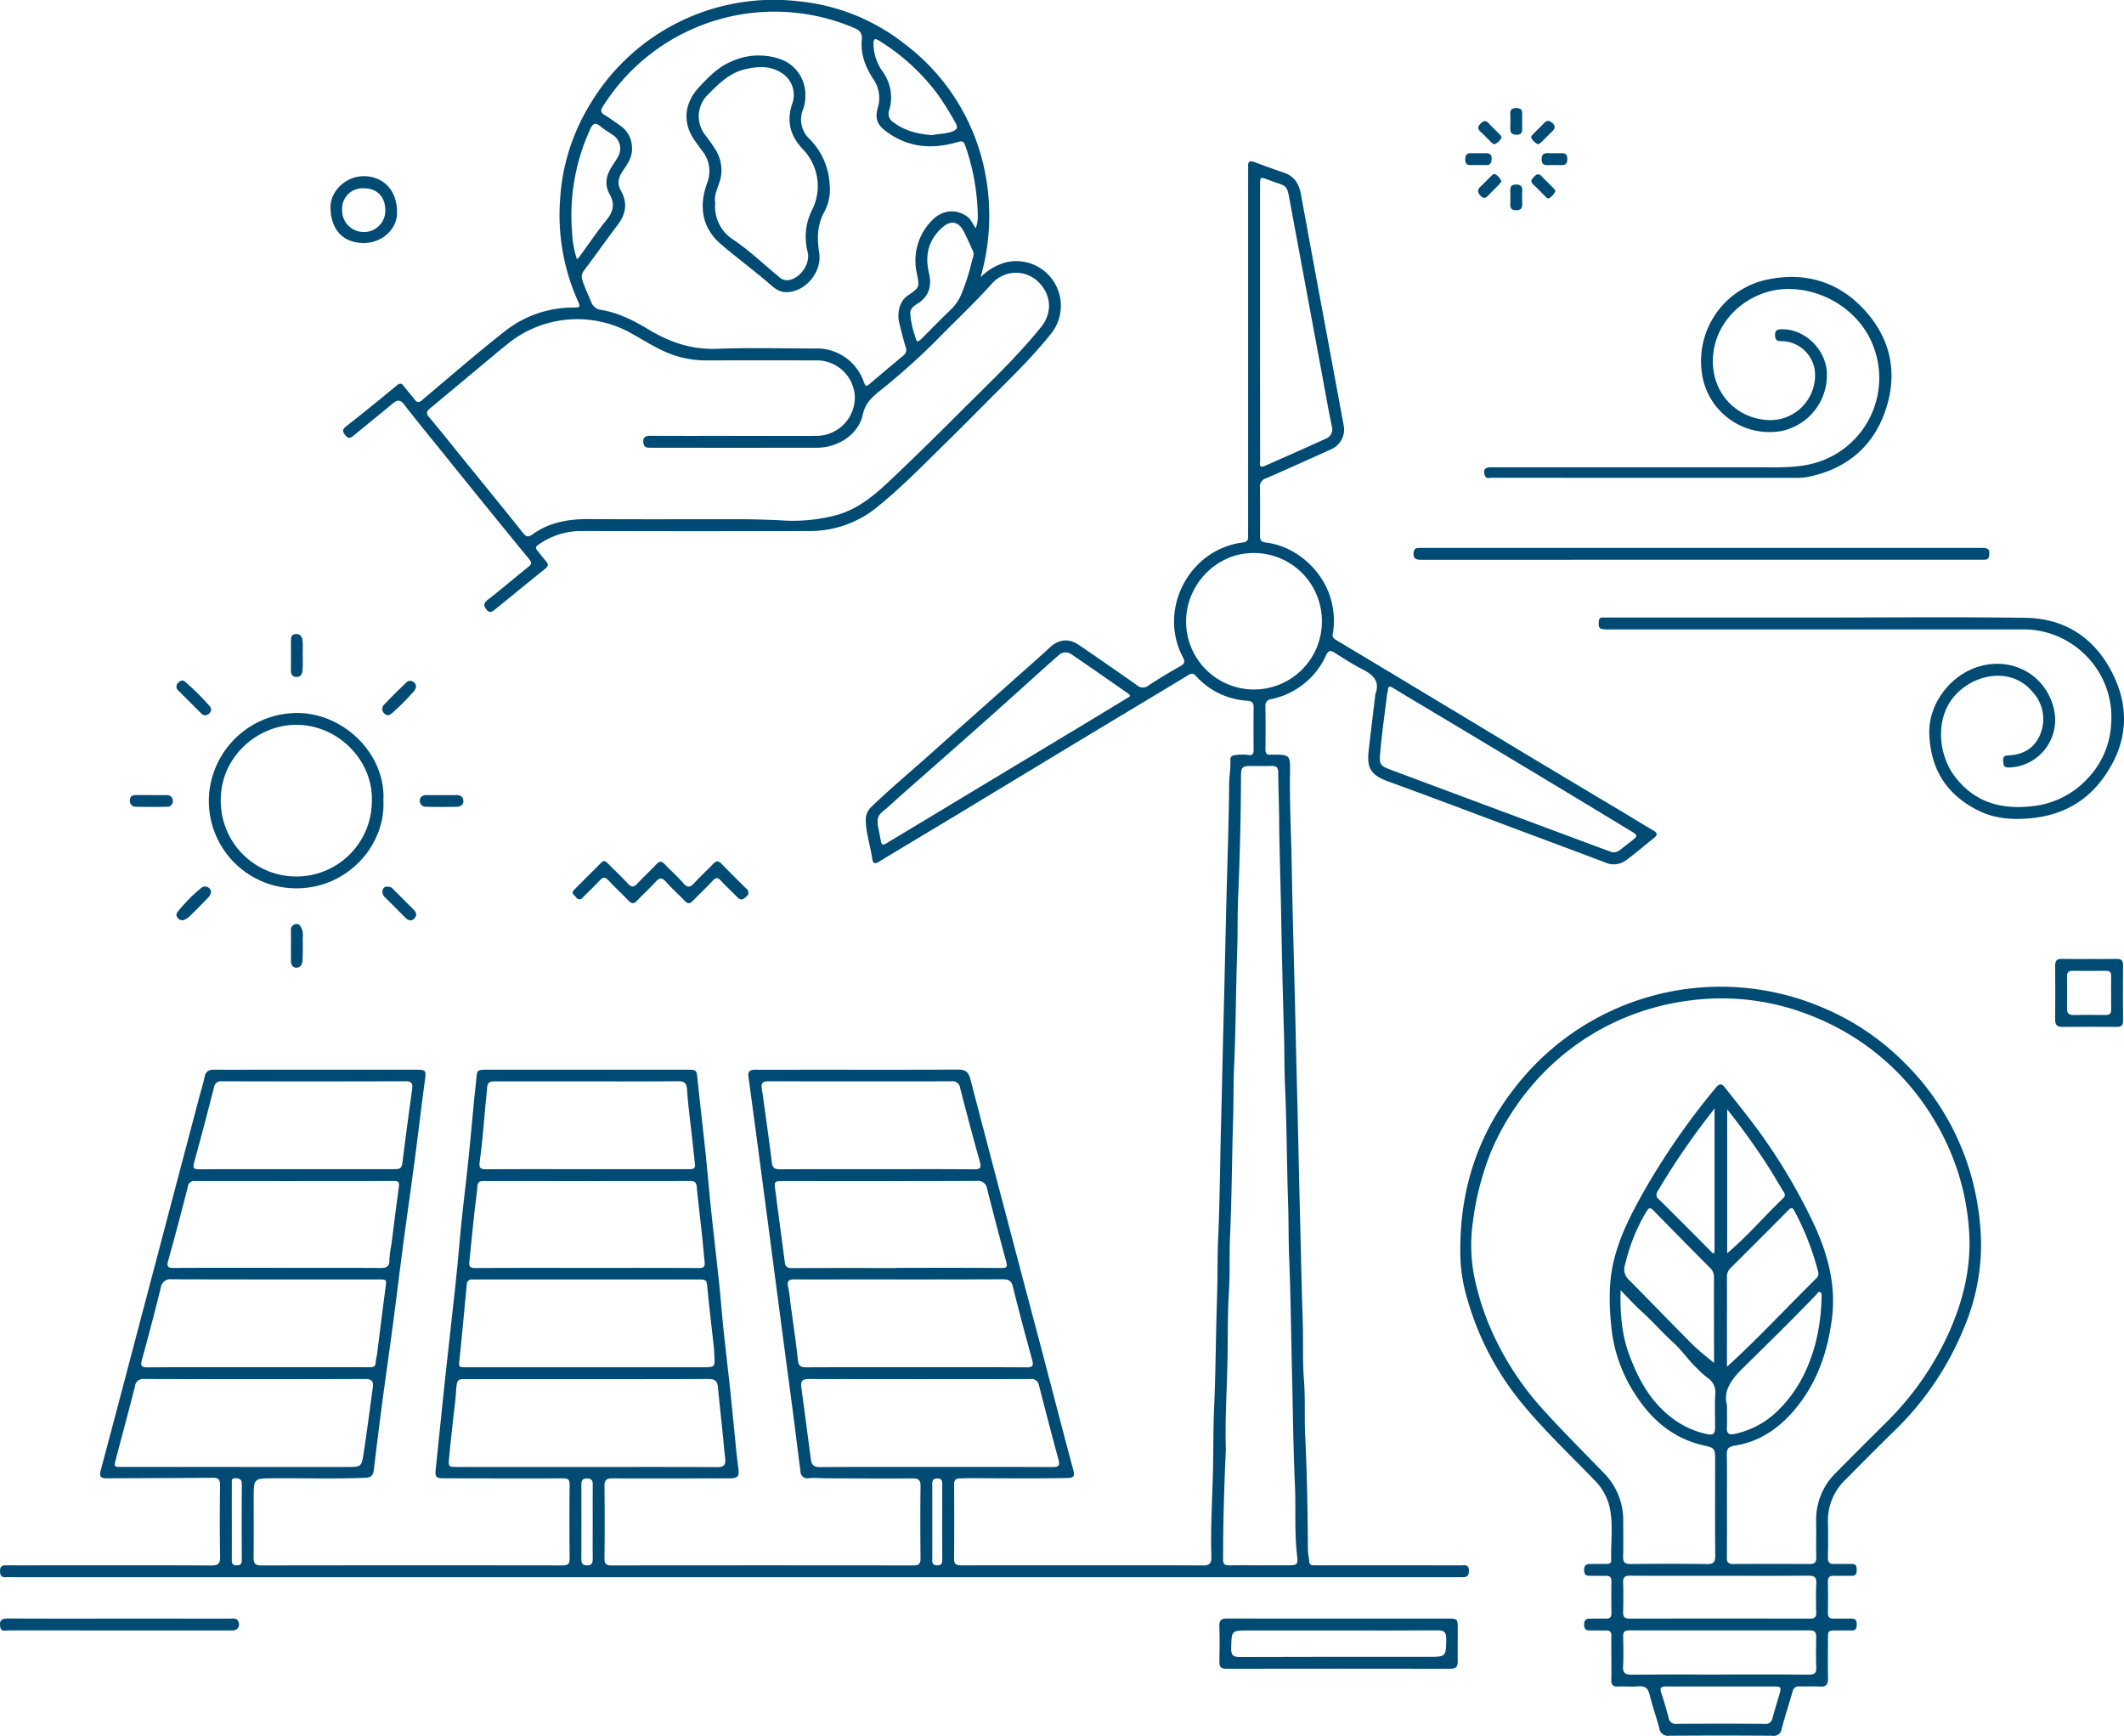 <?xml version="1.0" encoding="UTF-8"?>
<svg xmlns="http://www.w3.org/2000/svg" xmlns:xlink="http://www.w3.org/1999/xlink" id="Gruppe_2112" data-name="Gruppe 2112" width="565.875" height="462.368" viewBox="0 0 565.875 462.368">
  <defs>
    <clipPath id="clip-path">
      <rect id="Rechteck_639" data-name="Rechteck 639" width="565.875" height="462.368" fill="#004b74"></rect>
    </clipPath>
  </defs>
  <g id="Gruppe_1372" data-name="Gruppe 1372" clip-path="url(#clip-path)">
    <path id="Pfad_1153" data-name="Pfad 1153" d="M195.615,405.51H3.536c-.667,0-1.335-.045-2,0-1.244.086-1.529-.57-1.526-1.67s.432-1.511,1.514-1.5c4.184.027,8.367.006,12.551.006,14.067,0,28.133-.033,42.2.039,1.831.009,2.392-.474,2.36-2.337-.112-6.365-.088-12.733-.012-19.1.018-1.555-.526-1.945-2-1.931-9.395.092-18.791.1-28.188.15-1.643.011-2.039-.515-1.584-2.212,4.171-15.567,8.247-31.16,12.357-46.744q6.948-26.354,13.907-52.7c.462-1.749,1.026-3.479,1.375-5.249.3-1.513,1.155-1.958,2.563-1.946,3.82.035,7.64.008,11.459.008q20.918,0,41.834,0c3.3,0,3.236.032,2.8,3.253-.94,6.929-1.748,13.874-2.666,20.806-1.028,7.767-2.143,15.522-3.174,23.289-.911,6.877-1.73,13.762-2.641,20.638s-1.913,13.727-2.822,20.6c-.791,5.978-1.528,11.963-2.246,17.95-.168,1.393-.641,2.1-2.234,2.168-8.182.34-16.366.061-24.547.132-5.234.044-5.234,0-5.234,5.284s.047,10.55-.029,15.825c-.021,1.567.461,2.11,2.072,2.108q40.106-.059,80.214-.006c1.385,0,1.93-.353,1.914-1.839q-.1-9.822,0-19.645c.014-1.373-.4-1.713-1.752-1.708-10.548.044-21.1.006-31.648-.012-2.246,0-2.492-.29-2.257-2.554.846-8.155,1.672-16.311,2.545-24.463.926-8.631,1.927-17.256,2.839-25.89.556-5.278.975-10.571,1.52-15.851.54-5.217,1.194-10.423,1.736-15.64.549-5.28,1.016-10.568,1.528-15.851.239-2.46.509-4.917.755-7.38a1.2,1.2,0,0,1,1.184-1.154,11.59,11.59,0,0,1,1.452-.058h53.294c2.7,0,2.618.014,2.888,2.633.662,6.415,1.431,12.819,2.1,19.235.547,5.217.981,10.447,1.528,15.666.665,6.356,1.423,12.7,2.092,19.052.435,4.14.747,8.293,1.179,12.433.538,5.157,1.157,10.3,1.711,15.458.418,3.9.787,7.8,1.185,11.7.324,3.179.587,6.366,1.017,9.531.37,2.722.112,3.136-2.575,3.139-10.306.014-20.613.05-30.921.008-1.561-.006-2.13.44-2.111,2.061q.116,9.64,0,19.281c-.015,1.47.5,1.852,1.9,1.851q40.2-.048,80.4,0c1.4,0,1.917-.385,1.9-1.852-.067-6.427-.077-12.854,0-19.281.021-1.652-.606-2.055-2.13-2.048-7.458.039-14.915,0-22.372-.023-1.755-.006-3.52-.18-5.263-.047a1.788,1.788,0,0,1-2.21-1.758c-.655-4.961-1.255-9.93-1.9-14.893s-1.319-9.916-1.975-14.874q-1.012-7.619-2.014-15.238-.991-7.53-1.977-15.061-1.014-7.71-2.033-15.42-1-7.528-2-15.053-.982-7.346-1.977-14.693c-.183-1.364.473-1.814,1.78-1.807,5.093.035,10.186,0,15.279,0,12.915,0,25.829.035,38.742-.039,1.9-.011,2.806.564,3.3,2.45q9.17,35.044,18.458,70.057c3,11.384,5.946,22.782,8.983,34.155.434,1.623.188,2.1-1.6,2.133-8.972.186-17.942.061-26.913.053-.544,0-1.09.077-1.633.059-1.144-.039-1.61.438-1.6,1.623.036,6.609.05,13.218-.006,19.827-.014,1.607.849,1.717,2.081,1.714q18.28-.03,36.561-.009c9.216,0,18.432-.041,27.646.033,1.779.014,2.316-.585,2.258-2.312-.267-8,.3-15.989.452-23.98.1-5.143.042-10.3.271-15.434.446-10.044.462-20.1.8-30.14.171-5.087.055-10.174.286-15.253.461-10.1.506-20.215.77-30.319.262-10.05.462-20.1.725-30.146.267-10.227.471-20.456.734-30.683.255-9.924.615-19.845.7-29.776.018-2.166.427-4.334.332-6.516-.038-.831.347-1.173,1.158-1.284a11.741,11.741,0,0,1,3.62-.049c1.066.193,1.414-.262,1.407-1.281-.026-3.82-.052-7.641.014-11.459.021-1.241-.662-1.645-1.639-1.707a20.081,20.081,0,0,1-13.848-6.709c-.725-.778-1.3-.5-2.049-.045-8.587,5.193-17.2,10.342-25.787,15.526q-17.321,10.452-34.624,20.935c-7.247,4.373-14.518,8.705-21.758,13.089-1.167.706-1.7.765-1.934-.844-.481-3.333-1.62-6.557-1.7-9.966a4.748,4.748,0,0,1,1.5-3.747c4.329-4.138,8.88-8.029,13.374-11.985,3.583-3.156,7.127-6.357,10.7-9.528q9.556-8.5,19.12-16.99c1.446-1.287,2.894-2.574,4.3-3.9,2.374-2.225,5.079-2.539,7.761-.712q7.792,5.311,15.5,10.738a2.335,2.335,0,0,0,3.059.074c2.778-1.822,5.628-3.544,8.523-5.175,1.214-.685,1.225-1.257.617-2.413-6.663-12.689,1.708-28.7,15.943-30.5,1.087-.136,1.513-.561,1.469-1.6-.027-.6,0-1.213,0-1.819V31.339c0-.546.038-1.094,0-1.637-.1-1.323.476-1.59,1.634-1.164,2.612.959,5.217,1.939,7.856,2.816,2.807.932,4.065,2.977,4.572,5.748q3.351,18.33,6.774,36.65,2.358,12.726,4.71,25.444a5.771,5.771,0,0,1-3.236,5.772c-5.842,2.634-11.676,5.29-17.557,7.838a2.239,2.239,0,0,0-1.607,2.433c.07,4.244.039,8.488.018,12.734-.006,1.082.138,1.77,1.517,1.925,8.57.97,16.234,8.3,17.767,16.827a20.037,20.037,0,0,1,.091,7.559c-.164.814.253,1.193.887,1.575q10.818,6.462,21.614,12.969,13.91,8.369,27.816,16.756,13.374,8.026,26.772,16.013c2.8,1.675,5.58,3.394,8.394,5.046,1.044.615,1.058,1.184.158,1.905-2.5,2-4.941,4.09-7.512,6a5.5,5.5,0,0,1-5.519.581c-7.283-2.766-14.588-5.481-21.887-8.208-12-4.482-23.966-9.033-36-13.4-5.249-1.905-5.633-4.159-5.078-8.9.538-4.61,1.1-9.216,1.655-13.826a1.551,1.551,0,0,1,.012-.359c1.446-3.73-.714-5.43-3.668-6.918-2.475-1.246-4.794-2.81-7.153-4.281-.991-.617-1.589-.722-2.2.565a20.621,20.621,0,0,1-14.708,11.816,1.646,1.646,0,0,0-1.517,1.86c.059,3.818.047,7.64.008,11.459-.011,1.075.315,1.629,1.461,1.454a1.209,1.209,0,0,1,.182-.006c4.917.018,4.981.02,4.9,4.893-.133,8.363.327,16.715.464,25.07.164,9.924.441,19.849.7,29.773.262,10.107.459,20.215.728,30.322.273,10.288.465,20.578.728,30.866.253,9.925.44,19.854.764,29.775.173,5.331-.079,10.674.338,15.979.38,4.849.088,9.689.315,14.523.473,10.1.682,20.206.729,30.316,0,1.143.25,2.283.349,3.427a.946.946,0,0,0,1.035,1c.546.009,1.091.015,1.637.015q18.826,0,37.651.012c.958,0,2.19-.35,2.231,1.329.029,1.185-.37,1.864-1.654,1.822-.726-.024-1.454,0-2.181,0h-191.9m139.947-3.168c2.607,0,5.213.008,7.82,0,2.155-.008,2.469-.252,2.2-2.436-.769-6.333-.3-12.7-.591-19.049-.441-9.609-.524-19.238-.759-28.861-.259-10.589-.355-21.183-.782-31.771-.193-4.776-.112-9.559-.277-14.344-.356-10.342-.347-20.7-.814-31.04-.208-4.594-.139-9.195-.276-13.794q-.471-15.882-.758-31.769c-.144-8.537-.47-17.072-.537-25.615-.033-4.164-.214-8.346-.247-12.52-.011-1.235-.455-1.775-1.713-1.733-1.636.056-3.274.011-4.91.011-3.123,0-3.289.079-3.3,3.224q-.061,15.531-.731,31.045c-.227,5.14-.112,10.289-.29,15.437-.346,10.041-.353,20.092-.8,30.134-.217,4.837-.136,9.683-.283,14.527-.314,10.342-.346,20.7-.814,31.037-.218,4.838.023,9.674-.285,14.524-.38,5.971-.271,11.979-.38,17.97-.147,8.052-.7,16.1-.446,24.157.008.242-.023.485-.033.726-.429,9.556-.714,19.113-.7,28.679,0,1.117.45,1.49,1.52,1.475,2.727-.041,5.455-.014,8.184-.012M156.279,376.149c11.581,0,23.16-.036,34.74.039,1.793.012,2.393-.555,2.187-2.278-.293-2.454-.493-4.919-.744-7.377-.4-3.9-.838-7.794-1.2-11.7-.152-1.639-.864-2.128-2.556-2.121-18.734.07-37.467.044-56.2.044-2.971,0-5.942.026-8.911-.012-1.108-.015-1.73.159-1.93,1.511-.188,1.264-.185,2.528-.33,3.786-.6,5.27-1.207,10.542-1.705,15.825-.214,2.257-.094,2.278,2.275,2.278q17.189,0,34.375,0m.055-26.555h30.719c3.461,0,3.459,0,3.241-3.326-.035-.544-.017-1.093-.076-1.633-.576-5.269-1.211-10.532-1.727-15.805-.255-2.615-.158-2.627-2.81-2.627H127.33c-.484,0-.969.021-1.454.008a1.324,1.324,0,0,0-1.532,1.388c-.109,1.322-.247,2.64-.374,3.961-.509,5.281-.978,10.567-1.551,15.84-.239,2.193-.344,2.19,1.922,2.19q16,.007,31.992,0m93.013,26.555c10.363,0,20.727-.023,31.09.026,1.567.006,2-.359,1.56-1.972-1.8-6.577-3.5-13.181-5.2-19.786a2,2,0,0,0-2.315-1.684q-29.544.059-59.092-.006c-1.708,0-2.118.644-1.913,2.154q1.294,9.586,2.539,19.178c.189,1.455.714,2.151,2.418,2.136,10.3-.091,20.606-.045,30.91-.045m-185.828,0q14.452,0,28.9,0c3.783,0,3.891.014,4.455-3.644.9-5.833,1.639-11.688,2.448-17.533.214-1.546-.185-2.259-2.008-2.252q-29.449.1-58.9,0a2.143,2.143,0,0,0-2.448,1.958c-1.667,6.488-3.406,12.957-5.111,19.435-.523,1.986-.491,2.031,1.575,2.031q15.543.009,31.084,0m180.506-26.558c9.821,0,19.64-.035,29.459.035,1.66.011,1.919-.462,1.508-1.971-1.767-6.462-3.512-12.933-5.113-19.437-.4-1.642-1.107-2.06-2.718-2.052-13.941.062-27.881.036-41.824.036-4.546,0-9.092.029-13.638-.015-1.508-.014-2.139.408-1.711,2.042a32.846,32.846,0,0,1,.559,3.934c.7,5.195,1.482,10.38,2.048,15.59.183,1.683.929,1.871,2.334,1.863,9.7-.045,19.4-.024,29.094-.024m-175.366,0h18c3.938,0,7.878-.018,11.817.011,1,.008,1.636-.2,1.626-1.381a14.15,14.15,0,0,1,.312-1.775c.764-5.978,1.485-11.961,2.29-17.933.309-2.3.391-2.306-1.8-2.309-18.364,0-36.728.023-55.09-.036a2.577,2.577,0,0,0-2.98,2.309q-2.381,9.577-5,19.088c-.438,1.6-.226,2.08,1.548,2.064,9.757-.079,19.514-.038,29.273-.036m87.748-26.46v0c9.939,0,19.878-.027,29.817.035,1.252.009,1.642-.35,1.52-1.523-.262-2.518-.47-5.04-.74-7.556-.45-4.193-.972-8.379-1.372-12.576-.112-1.173-.573-1.525-1.705-1.523q-27.546.039-55.088.008c-.99,0-1.545.2-1.64,1.37-.221,2.7-.628,5.384-.916,8.081-.426,4.015-.808,8.035-1.226,12.052-.121,1.169.127,1.679,1.534,1.669,9.939-.074,19.878-.039,29.816-.039m82.5.029v-.042c9.268,0,18.535-.033,27.8.036,1.419.011,1.773-.215,1.381-1.663q-2.635-9.688-5.095-19.423a2.4,2.4,0,0,0-2.766-2.1c-17.142.064-34.283.039-51.425.039-2.519,0-2.551.008-2.225,2.527.829,6.391,1.692,12.777,2.534,19.166.143,1.076.64,1.495,1.811,1.489,9.328-.052,18.655-.029,27.983-.029m-165.091-.044v.006c9.213,0,18.426-.026,27.637.024,1.589.009,2.339-.408,2.3-2.143a26.98,26.98,0,0,1,.512-3.935c.673-5.2,1.307-10.4,2.025-15.6.155-1.114-.065-1.485-1.246-1.484q-26.548.045-53.092.009a1.636,1.636,0,0,0-1.878,1.461c-1.689,6.606-3.412,13.206-5.263,19.769-.481,1.705.055,1.919,1.549,1.911,9.151-.047,18.3-.023,27.454-.023m82.4-26.275h19.643c2.606,0,5.213-.014,7.82,0,.888.006,1.61-.121,1.489-1.266q-.4-3.777-.819-7.55c-.444-4.074-1.019-8.14-1.276-12.226-.115-1.805-.612-2.406-2.443-2.386-7.94.082-15.882.035-23.824.035q-12.367,0-24.735-.008c-1.1,0-2.108.006-2.243,1.446q-.193,2.074-.4,4.144c-.506,5.222-.873,10.465-1.593,15.658-.258,1.851.13,2.187,1.827,2.175,8.851-.058,17.7-.026,26.552-.026m-77.079,0h25.279c2.6,0,2.616-.108,2.938-2.7.769-6.216,1.61-12.422,2.468-18.629.2-1.434-.074-2.092-1.742-2.087q-24.46.077-48.921.006a1.862,1.862,0,0,0-2.134,1.645c-1.716,6.662-3.45,13.321-5.283,19.951-.408,1.478-.173,1.86,1.39,1.849,8.667-.065,17.336-.032,26-.03m154.579,0c8.605,0,17.21-.047,25.815.038,1.8.017,1.954-.526,1.519-2.084q-2.717-9.765-5.229-19.581a1.976,1.976,0,0,0-2.24-1.783q-24.451.048-48.9-.008c-1.7,0-1.925.741-1.678,2.131.264,1.481.441,2.977.644,4.467.684,5.014,1.414,10.024,2.007,15.047.18,1.526.87,1.81,2.251,1.8,8.605-.056,17.21-.029,25.815-.027M352.171,150.989a18.105,18.105,0,0,0-18.109-18.3c-9.778-.1-17.845,8.135-18.059,17.8a18.087,18.087,0,1,0,36.168.494M233.845,204.5a3.541,3.541,0,0,0,.006.681c.221,1.185.476,2.365.694,3.55.359,1.943.443,1.987,2.084,1q27-16.266,54-32.532,4.813-2.9,9.6-5.834c.437-.268,1.337-.546.326-1.246-5.061-3.515-10.106-7.056-15.2-10.523a2.637,2.637,0,0,0-3.362.37c-2.412,2.107-4.785,4.259-7.17,6.4-3.777,3.388-7.54,6.8-11.332,10.166q-7.517,6.682-15.07,13.325c-4.029,3.558-8.09,7.082-12.066,10.7-1.152,1.047-2.819,1.877-2.519,3.949m195.764,7.915a3.013,3.013,0,0,0,2.105-.715c1.049-.816,2.1-1.626,3.142-2.451,1.476-1.163,1.489-1.384-.132-2.371q-10.543-6.4-21.112-12.766-14.3-8.608-28.617-17.177c-4.614-2.766-9.245-5.5-13.842-8.294-.832-.5-1.291-.608-1.381.553-.032.417-.186.822-.238,1.237-.594,4.844-1.278,9.68-1.737,14.538-.385,4.076-.377,4.3,2.972,5.549q27.082,10.109,54.174,20.192c1.637.611,3.28,1.2,4.664,1.705M335.692,71.25v2.545q0,17.082.021,34.163c0,.775-.512,2.315,1.351,1.49,5.354-2.375,10.715-4.737,16.042-7.17a2.683,2.683,0,0,0,1.719-3.339c-.969-4.6-1.761-9.231-2.621-13.848q-4.152-22.309-8.29-44.617c-1.208-6.572-.574-5.1-6.154-7.25-2.014-.773-2.066-.728-2.066,1.5q0,18.262,0,36.526M157.905,390.831c0-3.274-.027-6.548.015-9.821.015-1.163-.247-1.831-1.6-1.805-1.3.024-1.443.743-1.44,1.775q.03,9.729,0,19.46c0,1.064.071,1.913,1.5,1.919s1.537-.8,1.529-1.89c-.026-3.212-.009-6.425-.009-9.637m-96.144,0c0,3.385.011,6.771-.006,10.156,0,.872.267,1.349,1.24,1.364.991.017,1.426-.338,1.423-1.366-.021-6.771-.038-13.542.014-20.313.009-1.322-.756-1.484-1.714-1.534-1.205-.064-.941.879-.946,1.535-.027,3.385-.012,6.771-.011,10.157m186.621.012q0,4.818,0,9.637c0,.9-.17,1.855,1.278,1.878,1.388.023,1.379-.809,1.378-1.786q-.016-9.729-.006-19.457c0-.912.135-1.883-1.276-1.905-1.526-.024-1.375,1.019-1.375,1.995v9.637" transform="translate(0.005 14.623)" fill="#004b74"></path>
    <path id="Pfad_1154" data-name="Pfad 1154" d="M296.91,352.385c0-2-.035-4,.014-6,.027-1.1-.415-1.528-1.5-1.492-1.454.047-2.91-.009-4.364,0-1.013.006-1.388-.529-1.4-1.479-.015-1,.309-1.657,1.426-1.661,1.455,0,2.91-.055,4.364-.006,1.11.038,1.5-.434,1.482-1.513-.042-2.787-.055-5.577,0-8.364.026-1.241-.537-1.573-1.655-1.531-1.391.053-2.788-.008-4.182.006-.991.011-1.423-.467-1.438-1.439s.247-1.689,1.384-1.7c1.514-.015,3.03-.02,4.546-.027.646,0,1.322-.085,1.29-.911-.189-4.884.667-9.813-.537-14.652a15.006,15.006,0,0,0-3.982-6.816c-6.43-6.669-13.193-13.033-19.091-20.195a76.529,76.529,0,0,1-14.643-27.7,44.274,44.274,0,0,1-1.914-10.8c-.547-16.89,3.921-32.274,14.423-45.689A69.28,69.28,0,0,1,353.4,179.068a67.252,67.252,0,0,1,21.391,14.391,68.33,68.33,0,0,1,19.119,34.974,70.075,70.075,0,0,1,1.5,14.032,57.32,57.32,0,0,1-4.631,22.029,80.375,80.375,0,0,1-18.64,27.405c-4.294,4.191-8.507,8.467-12.736,12.725a15.052,15.052,0,0,0-4.793,11.353c.082,3.15.059,6.3-.012,9.454-.03,1.355.462,1.846,1.8,1.773,1.51-.083,3.03.021,4.544-.017,1.223-.03,1.343.7,1.343,1.657,0,.922-.229,1.522-1.311,1.5-1.575-.029-3.153.047-4.726-.009-1.143-.039-1.663.346-1.64,1.555.05,2.788.039,5.577,0,8.366-.015,1.1.432,1.52,1.517,1.489,1.575-.047,3.153.029,4.728-.012,1.141-.03,1.441.543,1.439,1.57,0,1-.241,1.636-1.408,1.6-1.272-.041-2.545,0-3.818,0-2.434.006-2.442.006-2.446,2.362-.008,3.454-.052,6.91.017,10.365.032,1.589-.434,2.345-2.171,2.219-1.808-.132-3.636.014-5.452-.044a1.6,1.6,0,0,0-1.813,1.358c-.949,3.309-2.03,6.582-2.9,9.91a2.139,2.139,0,0,1-2.51,1.874q-13.729-.1-27.459,0a2.33,2.33,0,0,1-2.657-2.034c-.8-2.971-1.814-5.887-2.554-8.872-.424-1.713-1.2-2.422-3.006-2.26s-3.636-.027-5.451.052c-1.363.059-1.822-.5-1.77-1.813.073-1.876.018-3.758.018-5.637Zm30.8-40.878c0,4.669.029,9.337-.02,14-.014,1.258.426,1.7,1.69,1.693q10.186-.064,20.369,0c1.379.011,1.783-.494,1.755-1.811-.07-3.212.029-6.427-.033-9.639a17.45,17.45,0,0,1,5.427-13.012c4.385-4.444,8.82-8.84,13.239-13.253a79.51,79.51,0,0,0,16.2-22.81c4.256-9.151,6.665-18.706,5.834-28.841a64.912,64.912,0,0,0-8.88-28.3,65.678,65.678,0,0,0-32.126-27.982,64.214,64.214,0,0,0-33.523-4.438,66.5,66.5,0,0,0-19.916,5.79,65.4,65.4,0,0,0-22.121,17.01,68.494,68.494,0,0,0-10.647,17.191,75.521,75.521,0,0,0-4.923,18.859,43.866,43.866,0,0,0,1.028,17.606,69.577,69.577,0,0,0,4.96,13.689,79.334,79.334,0,0,0,11.623,17.612c5.484,6.137,11.315,11.967,17.06,17.87a17.883,17.883,0,0,1,5.375,13.037c-.018,3.153.064,6.307-.032,9.457-.047,1.517.473,1.98,1.975,1.966,6.789-.065,13.58-.089,20.368.012,1.825.027,2.215-.618,2.2-2.3-.076-8.366-.035-16.733-.035-25.1,0-3.464.008-3.5-3.215-4.246-8.378-1.951-14.2-7.233-18.564-14.332a39.864,39.864,0,0,1-5.849-16.971c-.62-5.989-.781-11.973.628-17.835,1.767-7.356,5.407-13.948,9.148-20.448a191.9,191.9,0,0,1,18.021-25.635c.82-1,1.484-1.316,2.392-.144,1.775,2.292,3.614,4.535,5.383,6.832a152.824,152.824,0,0,1,18.782,30.514c3.477,7.74,5.492,15.77,4.393,24.3-1.163,9.03-4.074,17.4-10.092,24.439-4.173,4.882-9.293,8.355-15.713,9.363-1.892.3-2.228.9-2.195,2.566.088,4.423.03,8.851.03,13.275m-1.918,45.145c7.938,0,15.876-.027,23.815.024,1.4.009,1.958-.371,1.9-1.848-.1-2.724-.064-5.454-.015-8.179.021-1.213-.385-1.76-1.67-1.757q-24.087.034-48.175,0c-1.184,0-1.608.426-1.586,1.6.055,2.665.126,5.337-.021,8-.1,1.828.611,2.219,2.3,2.2,7.817-.077,15.634-.035,23.451-.035m.155-26.3c-8,0-16.007.027-24.009-.026-1.422-.011-1.934.427-1.883,1.869.092,2.6.067,5.214.008,7.82-.027,1.208.317,1.743,1.635,1.74q24.1-.048,48.2,0c1.172,0,1.626-.4,1.6-1.586-.056-2.606-.108-5.219.017-7.819.08-1.658-.559-2.039-2.105-2.027-7.822.067-15.643.03-23.463.032m1.763-55.683c4.332-3.906,8.184-7.785,12.01-11.65,3.911-3.95,7.794-7.935,11.74-11.853a1.714,1.714,0,0,0,.529-1.89,72.147,72.147,0,0,0-6.321-16.148c-.479-.949-.861-.909-1.569-.194q-7.733,7.806-15.532,15.544a3.116,3.116,0,0,0-.846,2.463c.011,6.357,0,12.714-.01,19.072,0,1.434,0,2.868,0,4.656m-3.062-.711-.5.5c.046-.035.129-.07.129-.1-.008-7.871-.03-15.745-.023-23.616a3.171,3.171,0,0,0-1.028-2.4q-7.576-7.615-15.082-15.3c-.875-.9-1.238-.725-1.86.246a48.256,48.256,0,0,0-5.665,14.026,3.78,3.78,0,0,0,.8,4.023c5.728,5.745,11.331,11.612,17.072,17.342,1.907,1.905,4.093,3.532,6.151,5.286m-25.264-19.7c-.139,6.1.261,11.558,2.171,16.831,2.331,6.444,5.446,12.352,10.938,16.748a23.269,23.269,0,0,0,9.672,4.711c1.981.434,2.387.074,2.393-1.919.011-2.906-.13-5.821.05-8.716a4.478,4.478,0,0,0-2.063-4.3,26.893,26.893,0,0,1-2.951-2.678c-2.2-2.066-3.883-4.663-6.084-6.648-2.992-2.7-5.608-5.751-8.6-8.435-1.823-1.636-3.458-3.482-5.525-5.59M327.711,284.8c0,2.609.079,4.37-.023,6.121-.091,1.586.7,1.928,2,1.64a23.207,23.207,0,0,0,11.123-5.769c5.584-5.264,8.881-11.825,10.686-19.2a54.5,54.5,0,0,0,1.432-11.646c.009-.418.074-.935-.356-1.152-.506-.256-.723.285-.99.567-6.474,6.786-13.209,13.319-19.874,19.907-3.13,3.094-4.969,6.027-4,9.534M324,244.485l.4-.264V205.8c-.414.584-.544.787-.694.976a191.7,191.7,0,0,0-14.5,21.2,1.481,1.481,0,0,0,.35,2.071c1.7,1.639,3.365,3.307,5.031,4.978q4.713,4.722,9.412,9.462m3.77-.061c5.513-4.655,9.919-9.9,14.865-14.6a1.171,1.171,0,0,0,.194-1.726c-1.253-1.993-2.387-4.062-3.658-6.045a184.066,184.066,0,0,0-11.4-15.975Zm-1.836,115.4c-4.779,0-9.56.026-14.339-.017-1.36-.011-1.9.279-1.376,1.778.758,2.157,1.358,4.372,1.955,6.582a1.888,1.888,0,0,0,2.162,1.617q11.7-.091,23.414,0a1.8,1.8,0,0,0,2.074-1.493c.538-1.975,1.138-3.935,1.726-5.9.758-2.531.741-2.566-1.82-2.568q-6.9,0-13.8,0" transform="translate(132.384 89.418)" fill="#004b74"></path>
    <path id="Pfad_1155" data-name="Pfad 1155" d="M230.15,73.84a15.111,15.111,0,0,1,6.8-3.976,11.894,11.894,0,0,1,12.09,18.869c-5.44,6.85-11.794,12.84-17.93,19.035-3.542,3.574-7.092,7.142-10.689,10.661-5.671,5.543-11.2,11.249-17.363,16.254a28.2,28.2,0,0,1-17.979,6.767q-30.722.091-61.444,0a19.777,19.777,0,0,0-11.346,3.676c-.812.547-.681.984-.194,1.581.762.937,1.492,1.9,2.286,2.81.662.756.611,1.3-.2,1.949-4.425,3.558-8.81,7.164-13.225,10.733-.785.637-1.578,1.376-2.539.088-.882-1.182-.5-1.789.567-2.624,3.618-2.824,7.12-5.8,10.689-8.682.781-.632,1.029-1.014.233-1.984Q98.247,134.764,86.72,120.43C83.3,116.2,79.85,112,76.525,107.7c-1.087-1.405-1.913-1.116-3.03-.188-3.392,2.818-6.829,5.584-10.229,8.393-.826.682-1.492,1.187-2.393.009-.778-1.016-.817-1.531.306-2.4,4.531-3.521,8.969-7.165,13.4-10.818.79-.652,1.249-.717,1.884.132.9,1.208,1.933,2.319,2.845,3.52.617.814,1.046,1.076,2,.27,7.338-6.2,14.608-12.5,22.155-18.437a29.255,29.255,0,0,1,18.015-6.253c2.063-.032,2.143-.052,1.279-1.974a55.914,55.914,0,0,1-4.634-26.9,54.6,54.6,0,0,1,8.008-25.332A56.957,56.957,0,0,1,181.857.367a54.02,54.02,0,0,1,28.038,11.32A56.4,56.4,0,0,1,231.5,46.861a59.426,59.426,0,0,1-1.354,26.98m-65.6,42.272c7.335,0,14.671.017,22.006-.006a10.267,10.267,0,0,0,10.091-10.254A10.119,10.119,0,0,0,186.58,96q-15.1-.014-30.19,0a25.866,25.866,0,0,1-5.377-.673c-5.2-1.1-9.536-4.108-14.062-6.613a29.421,29.421,0,0,0-32.094,2.328c-2.566,2.013-5.046,4.137-7.553,6.222q-6.969,5.8-13.929,11.609c-.858.712-.982,1.279-.177,2.233,2.962,3.511,5.819,7.109,8.714,10.677,5.477,6.75,10.976,13.481,16.4,20.271.814,1.017,1.422,1.037,2.387.335,4.563-3.318,9.757-4.159,15.281-4.118,13.336.1,26.673.023,40.011.041,3.635,0,7.267.115,10.9.293a44.976,44.976,0,0,0,15.432-1.558c5.821-1.773,10.185-5.722,14.438-9.756,6.156-5.837,12.2-11.8,18.2-17.8,7.277-7.279,14.8-14.327,21.286-22.361,3.229-4,2.728-9.045-1.187-12.461a8.533,8.533,0,0,0-11.94.928c-4.666,5.19-9.756,9.956-14.635,14.932a179.851,179.851,0,0,1-14.142,12.754c-2.348,1.936-4.787,3.508-5.566,7.109-1.163,5.378-6.632,8.872-12.308,8.878q-21.825.025-43.649,0c-.424,0-.849-.008-1.273-.029-.8-.041-1.152-.5-1.251-1.276-.183-1.473.5-1.886,1.886-1.878,7.456.042,14.914.02,22.37.018m64.3-55.331a8.354,8.354,0,0,0,.546-3.139,59.308,59.308,0,0,0-3.038-17.959c-.784-2.307-.765-2.254-3.062-1.631-6.533,1.769-12.689,1.128-18.264-3-2.45-1.814-3.115-3.433-2.252-6.439a8.833,8.833,0,0,0-1.263-7.6c-2.061-3.177-3.4-6.562-3.025-10.412.165-1.675-.508-2.509-2.005-3.133a54.018,54.018,0,0,0-66.943,20.853c-.676,1.067-.678,1.648.423,2.321,1.442.879,2.809,1.886,4.2,2.847a7.137,7.137,0,0,1,3.091,5.66c.191,2.43-.981,4.3-2.283,6.147-1.217,1.73-1.839,3.448-.649,5.542,1.767,3.106,1.378,6.089-.782,8.949-3.056,4.047-5.98,8.194-9.036,12.242a2.6,2.6,0,0,0-.437,2.662c.625,1.971,1.526,3.814,2.306,5.715A3.159,3.159,0,0,0,129,82.541c4.623.755,8.729,2.845,12.67,5.219,5.611,3.379,11.438,5.408,18.17,5.154,8.9-.338,17.823-.086,26.736-.079a10.737,10.737,0,0,1,2.34.194,13.325,13.325,0,0,1,10.174,8.866c.273.731.487,1.244,1.357.5,3.025-2.6,6.087-5.152,9.148-7.711a1.846,1.846,0,0,0,.584-2.24c-.638-2.075-1.149-4.191-1.676-6.3-.743-2.963.17-5.989,2.189-7.374,3.227-2.213,3.2-2.23,2.478-5.889a15.214,15.214,0,0,1,3.786-13.927c2.757-3.015,6.518-3.48,9.613-1.27,1.073.767,1.451,2.025,2.28,3.1M122.6,69.05a5.056,5.056,0,0,0,.573-.547c2.427-3.307,4.723-6.72,7.308-9.9,1.837-2.26,2.284-4.346.794-6.936a6.119,6.119,0,0,1-.518-4.893c.537-1.866,1.827-3.247,2.7-4.884a4.321,4.321,0,0,0-1.408-6.015c-1.04-.726-2.155-1.36-3.123-2.169-1.305-1.091-2-.994-2.774.661a55.228,55.228,0,0,0-4.849,27.509A26.585,26.585,0,0,0,122.6,69.05m88.806,14.442a22.944,22.944,0,0,0,1.2,5.79c.571,2.08.656,2.081,2.151.6,2.448-2.434,4.838-4.929,7.344-7.3a12.362,12.362,0,0,0,3.015-4.466,57.166,57.166,0,0,0,2.728-8.626c.189-.834.7-1.713.256-2.642-.879-1.855-1.657-3.765-2.647-5.558-1.2-2.178-3.217-2.589-5.152-.993-3.932,3.241-5.089,7.48-3.93,12.343.856,3.6.015,6.416-3.244,8.384-1.094.661-1.833,1.582-1.72,2.475M217.2,36c1.663-.37,3.618-.288,5.458-1,1.191-.458,1.507-1.025.855-2.154a74.561,74.561,0,0,0-4.772-7.676,55.591,55.591,0,0,0-15.666-14.344c-1.07-.65-1.432-.541-1.463.787a12.881,12.881,0,0,0,2.428,7.447,11.694,11.694,0,0,1,1.748,10.323,2.639,2.639,0,0,0,1.087,3.153c3,2.306,6.457,3.15,10.324,3.461" transform="translate(31.107 0)" fill="#004b74"></path>
    <path id="Pfad_1156" data-name="Pfad 1156" d="M339.232,108.543c18.487,0,36.978-.18,55.461.073,9.837.135,17.571,4.735,22.419,13.369,5.745,10.236,4.985,20.375-2.018,29.734-4.579,6.116-10.924,9.463-18.664,10.257-5,.512-9.851.212-14.323-2.025-8.387-4.194-12.763-10.983-13.04-20.54-.232-7.982,5.757-15.675,13.339-17.853,9.119-2.619,17.989,2.512,19.931,11.7a12.686,12.686,0,0,1-11.129,15.178c-2.1.2-2.41-.079-2.46-1.8-.032-1.047.362-1.332,1.363-1.37,4.044-.156,7.121-1.972,8.59-5.81a10.574,10.574,0,0,0-1.937-10.882c-5.939-7.418-16.709-4.894-21.642,1.693-4.381,5.854-3.592,14.832.7,20.551,5.061,6.741,11.97,8.866,20.158,8.029a23.354,23.354,0,0,0,15.648-7.843,22.621,22.621,0,0,0,5.9-14.276,23.211,23.211,0,0,0-6.287-17.594,23.458,23.458,0,0,0-13.007-7.074,22.864,22.864,0,0,0-4.506-.355q-55.189.007-110.378,0c-2.213,0-2.456-.277-2.33-2.127.055-.806.376-1.067,1.111-1.037.484.021.97,0,1.455,0h55.643" transform="translate(144.935 55.953)" fill="#004b74"></path>
    <path id="Pfad_1157" data-name="Pfad 1157" d="M303.976,102.184q-20.456,0-40.914-.021c-.747,0-1.778.429-2.095-.829-.359-1.432.127-1.96,1.837-1.96q35.731,0,71.464.008c4.838,0,9.712.2,14.435-1.07a23.542,23.542,0,0,0,15.544-31.932c-3.552-8.511-12.631-14.5-22.368-14.5-9.465,0-18.043,6.836-19.746,15.754-1.939,10.151,4.611,18.173,13.478,19.088a11.943,11.943,0,0,0,13.322-13.309,9.1,9.1,0,0,0-8.281-7.624c-.963-.053-2.166.247-2.272-1.375-.076-1.175.176-1.752,1.539-1.8,6.3-.229,11.981,5.308,12.249,11.629a15.188,15.188,0,0,1-12.295,15.507,18.176,18.176,0,0,1-20.7-13.8,22.223,22.223,0,0,1,17.533-26.664c9.277-1.864,17.826.449,24.548,7.217,7.49,7.538,9.977,16.831,6.745,27.042-3.171,10.016-10.242,16.134-20.6,18.343a15.377,15.377,0,0,1-3.239.3q-20.093,0-40.187,0" transform="translate(134.547 25.099)" fill="#004b74"></path>
    <path id="Pfad_1158" data-name="Pfad 1158" d="M325.108,99.448q-37.091,0-74.183.006c-1.337,0-2.666.1-2.459-1.9.082-.787.388-1.249,1.223-1.252.424,0,.849-.018,1.273-.018q74.181,0,148.364,0c2.368,0,2.627.239,2.484,1.964-.07.84-.44,1.2-1.249,1.187-.606-.008-1.213.012-1.817.012q-36.82,0-73.637,0" transform="translate(128.145 49.661)" fill="#004b74"></path>
    <path id="Pfad_1159" data-name="Pfad 1159" d="M245.935,284.45q14.727,0,29.455,0c2.322,0,2.44.121,2.445,2.48.006,2.969-.053,5.94-.008,8.908.021,1.349-.393,1.98-1.863,1.978q-29.91-.045-59.819,0c-1.31,0-1.842-.409-1.816-1.77.068-3.21.1-6.427-.012-9.634-.062-1.705.685-1.995,2.163-1.987,9.818.045,19.639.023,29.455.023m0,3.166h-23.8c-4.638,0-4.555,0-4.661,4.71-.044,1.828.464,2.362,2.331,2.353,16.716-.073,33.434-.042,50.15-.042,4.822,0,4.752,0,4.817-4.785.024-1.773-.581-2.28-2.306-2.266-8.843.07-17.686.032-26.529.032" transform="translate(110.541 146.705)" fill="#004b74"></path>
    <path id="Pfad_1160" data-name="Pfad 1160" d="M83.209,148.639c.6,11.775-9.377,23.236-22.938,23.363a23.281,23.281,0,0,1-23.552-24.14A23.564,23.564,0,0,1,60.427,125.3c12.508.132,23.443,11.162,22.782,23.339m-3.069-.02c.277-11.159-9.671-20.7-21.082-20.152-9.974.481-19.977,9.139-19.131,21.526a20.126,20.126,0,0,0,40.212-1.373" transform="translate(18.934 64.628)" fill="#004b74"></path>
    <path id="Pfad_1161" data-name="Pfad 1161" d="M108.875,151.321c.635,0,.934.42,1.269.752,1.723,1.705,3.491,3.371,5.126,5.158.928,1.014,1.593,1.2,2.6.111,1.642-1.775,3.436-3.409,5.092-5.172.8-.853,1.376-.911,2.2-.032,1.619,1.72,3.429,3.27,4.967,5.055,1.175,1.363,1.916,1.1,2.979-.076,1.585-1.751,3.354-3.332,4.979-5.048.8-.847,1.408-.89,2.236-.032,2.143,2.225,4.338,4.4,6.535,6.572a1.333,1.333,0,0,1-.038,2.263c-.812.759-1.454.949-2.295.076-1.429-1.482-2.96-2.869-4.356-4.381-.784-.849-1.3-.991-2.157-.056-1.723,1.87-3.6,3.6-5.366,5.433-.758.787-1.337.806-2.1.009-1.678-1.751-3.5-3.364-5.105-5.178-1.069-1.21-1.705-1-2.68.076-1.583,1.752-3.353,3.332-4.978,5.049-.826.872-1.434.816-2.237-.024-1.758-1.84-3.638-3.567-5.367-5.431-.9-.967-1.479-.867-2.319.042-1.438,1.557-3,3-4.481,4.519a1.063,1.063,0,0,1-1.824-.061c-.471-.559-1.422-1.034-.538-1.93,2.424-2.46,4.876-4.894,7.324-7.332a3.169,3.169,0,0,1,.537-.364" transform="translate(51.915 78.05)" fill="#004b74"></path>
    <path id="Pfad_1162" data-name="Pfad 1162" d="M31.871,284.453q14.733,0,29.465.011c.744,0,1.631-.264,2.1.655a1.612,1.612,0,0,1-1.482,2.483c-3.091.039-6.183.017-9.275.017q-25.19,0-50.382-.021c-.843,0-2.051.5-2.259-1.067s.379-2.116,2-2.107c9.944.061,19.886.03,29.829.03" transform="translate(0 146.703)" fill="#004b74"></path>
    <path id="Pfad_1163" data-name="Pfad 1163" d="M370.3,168.533c2.422,0,4.846.036,7.268-.015,1.2-.027,1.758.341,1.746,1.645q-.073,7.449-.006,14.9c.009,1.207-.515,1.566-1.642,1.558-4.846-.032-9.69-.042-14.536.006-1.437.014-1.917-.608-1.907-1.969.036-4.784.044-9.569,0-14.353-.014-1.335.485-1.828,1.813-1.792,2.421.068,4.844.02,7.267.021m5.83,9.1c0-1.513-.029-3.027.011-4.538.026-1-.38-1.419-1.393-1.408-2.965.03-5.93.038-8.895,0-1.108-.015-1.495.441-1.479,1.517.041,2.844.046,5.689,0,8.531-.02,1.241.462,1.745,1.713,1.723,2.844-.047,5.689-.055,8.532,0,1.237.024,1.573-.532,1.528-1.651-.055-1.388-.012-2.783-.015-4.174" transform="translate(186.313 86.916)" fill="#004b74"></path>
    <path id="Pfad_1164" data-name="Pfad 1164" d="M66.8,48.764c-5.5-.068-8.752-3.738-8.707-9.727.03-4.014,4.087-8.349,9.384-8.059,5.064.276,8.437,4.052,8.341,9.828-.073,4.441-4.127,8.019-9.019,7.958m5.889-8.737c0-3.589-2.169-5.824-5.675-5.837a5.422,5.422,0,0,0-5.822,5.736,5.714,5.714,0,0,0,5.8,5.9,5.641,5.641,0,0,0,5.693-5.8" transform="translate(29.963 15.971)" fill="#004b74"></path>
    <path id="Pfad_1165" data-name="Pfad 1165" d="M40.243,157.294a3.007,3.007,0,0,1-.941,1.628q-2.387,2.485-4.858,4.885a4.364,4.364,0,0,1-1.364.864,1.4,1.4,0,0,1-1.643-.414,1.177,1.177,0,0,1-.156-1.64,41.507,41.507,0,0,1,6.472-6.547,1.616,1.616,0,0,1,2.49,1.223" transform="translate(15.997 80.347)" fill="#004b74"></path>
    <path id="Pfad_1166" data-name="Pfad 1166" d="M76.167,121.385a3.087,3.087,0,0,1-.452.929,60.482,60.482,0,0,1-5.848,5.88c-.625.523-1.3.981-2.06.223a1.62,1.62,0,0,1-.13-2.427c1.905-2.01,3.888-3.946,5.887-5.865a1.375,1.375,0,0,1,1.811-.249,1.462,1.462,0,0,1,.791,1.508" transform="translate(34.656 61.709)" fill="#004b74"></path>
    <path id="Pfad_1167" data-name="Pfad 1167" d="M79.612,139.733c1.272,0,2.545.038,3.815-.014,1.081-.044,1.86.409,1.963,1.44.111,1.1-.744,1.66-1.73,1.683-2.724.062-5.451.065-8.173-.009a1.565,1.565,0,0,1-1.7-1.725c.089-.966.832-1.4,1.823-1.379,1.332.023,2.665.006,4,0" transform="translate(38.056 72.064)" fill="#004b74"></path>
    <path id="Pfad_1168" data-name="Pfad 1168" d="M51.143,168.2c0-1.325.024-2.651-.006-3.974a1.582,1.582,0,0,1,1.351-1.839c.961-.135,1.276.722,1.6,1.438a5.435,5.435,0,0,1,.2,2.319c.006,1.987.053,3.979-.065,5.959-.059.99-.561,2-1.755,1.913-1.105-.082-1.337-1.035-1.326-2.022.014-1.264,0-2.53,0-3.794" transform="translate(26.376 83.749)" fill="#004b74"></path>
    <path id="Pfad_1169" data-name="Pfad 1169" d="M28.426,139.739c1.393,0,2.786-.027,4.179.009a1.505,1.505,0,0,1,1.666,1.537,1.484,1.484,0,0,1-1.648,1.557c-2.725.052-5.452.061-8.176-.006a1.558,1.558,0,0,1-1.607-1.8c.039-1.175.849-1.314,1.77-1.311,1.272.006,2.544,0,3.815,0v.014" transform="translate(11.78 72.068)" fill="#004b74"></path>
    <path id="Pfad_1170" data-name="Pfad 1170" d="M40.259,127.222a1.583,1.583,0,0,1-.873,1.392,1.279,1.279,0,0,1-1.664-.162q-3.158-3.138-6.3-6.294a1.31,1.31,0,0,1,.056-1.952c.455-.518,1.14-.876,1.77-.346a63.27,63.27,0,0,1,6.8,6.777,1.52,1.52,0,0,1,.2.585" transform="translate(15.995 61.688)" fill="#004b74"></path>
    <path id="Pfad_1171" data-name="Pfad 1171" d="M54.284,117.121c0,1.211.062,2.427-.02,3.632-.071,1.05-.3,2.16-1.71,2.1-1.3-.053-1.435-1.011-1.422-2.077.032-2.483.012-4.966.011-7.447,0-.963.052-1.88,1.355-1.91,1.285-.029,1.675.878,1.755,1.886.1,1.263.024,2.54.024,3.812h.006" transform="translate(26.373 57.471)" fill="#004b74"></path>
    <path id="Pfad_1172" data-name="Pfad 1172" d="M68.662,155.824a1.731,1.731,0,0,1,1.419.661c1.79,1.792,3.574,3.591,5.38,5.366.817.8,1.057,1.687.191,2.513-.823.787-1.651.4-2.366-.32q-2.742-2.76-5.5-5.5a1.841,1.841,0,0,1-.446-2,1.156,1.156,0,0,1,1.322-.717" transform="translate(34.672 80.369)" fill="#004b74"></path>
    <path id="Pfad_1173" data-name="Pfad 1173" d="M268.622,22.648c0,.606-.021,1.213,0,1.819.044,1-.264,1.634-1.408,1.639-1.187,0-1.816-.447-1.763-1.723s.055-2.547,0-3.817c-.053-1.2.487-1.567,1.631-1.573,1.223-.008,1.614.537,1.545,1.657-.041.664-.008,1.332-.008,2" transform="translate(136.917 9.796)" fill="#004b74"></path>
    <path id="Pfad_1174" data-name="Pfad 1174" d="M261.044,30.079c-.665,0-1.334-.026-2,.008-1.079.053-1.529-.424-1.511-1.51.017-.987.252-1.661,1.405-1.648q2.087.027,4.176,0c.978-.012,1.492.447,1.463,1.416s-.247,1.828-1.537,1.745c-.664-.044-1.332-.008-2-.008" transform="translate(132.834 13.888)" fill="#004b74"></path>
    <path id="Pfad_1175" data-name="Pfad 1175" d="M265.467,35.8c0-.544.033-1.09-.008-1.631-.092-1.2.329-1.761,1.637-1.742,1.219.02,1.584.549,1.538,1.661-.048,1.146-.055,2.3,0,3.442.059,1.2-.335,1.761-1.643,1.74-1.219-.018-1.605-.547-1.534-1.66.038-.6.006-1.207.006-1.811" transform="translate(136.915 16.726)" fill="#004b74"></path>
    <path id="Pfad_1176" data-name="Pfad 1176" d="M274.484,26.932c.544,0,1.09.029,1.631,0,1.079-.065,1.683.244,1.695,1.5s-.464,1.749-1.705,1.678c-1.084-.062-2.175-.033-3.262,0-1.066.027-1.86-.07-1.881-1.5-.023-1.455.67-1.767,1.892-1.675.541.041,1.087.006,1.631.008" transform="translate(139.759 13.88)" fill="#004b74"></path>
    <path id="Pfad_1177" data-name="Pfad 1177" d="M275.585,35.04a3.994,3.994,0,0,1-1.5,1.817c-.534.476-.884-.017-1.211-.336-1.079-1.053-2.107-2.162-3.212-3.188-.925-.859-.4-1.426.243-2.087s1.216-.908,1.96-.115c1.032,1.1,2.13,2.137,3.188,3.212a6.5,6.5,0,0,1,.529.7" transform="translate(138.834 15.8)" fill="#004b74"></path>
    <path id="Pfad_1178" data-name="Pfad 1178" d="M266.011,32.539a10.446,10.446,0,0,1-.732.937c-.876.906-1.8,1.772-2.662,2.691-.691.735-1.257,1.187-2.178.186-.837-.906-.9-1.582,0-2.424.97-.9,1.872-1.866,2.816-2.791.388-.38.809-.819,1.388-.321a3.342,3.342,0,0,1,1.363,1.722" transform="translate(133.996 15.78)" fill="#004b74"></path>
    <path id="Pfad_1179" data-name="Pfad 1179" d="M271,27.489a3.789,3.789,0,0,1-1.7-1.455c-.443-.608.079-1,.444-1.375.92-.947,1.9-1.84,2.788-2.815.823-.9,1.545-.681,2.3.032.8.75.656,1.435-.085,2.143-.955.913-1.86,1.877-2.81,2.794a7.544,7.544,0,0,1-.943.676" transform="translate(138.814 10.961)" fill="#004b74"></path>
    <path id="Pfad_1180" data-name="Pfad 1180" d="M264.22,27.421c-.521,0-.791-.35-1.085-.638-.9-.882-1.752-1.823-2.694-2.662-.915-.815-.743-1.437.061-2.222.75-.732,1.329-.882,2.092-.045.89.976,1.866,1.874,2.789,2.821.37.379.872.787.423,1.382a3.755,3.755,0,0,1-1.586,1.364" transform="translate(134.015 10.979)" fill="#004b74"></path>
    <path id="Pfad_1181" data-name="Pfad 1181" d="M152.316,20.563a9.623,9.623,0,0,1-.69,3.779,7.083,7.083,0,0,0,1.836,7.682A18.457,18.457,0,0,1,158.8,44.2a12.43,12.43,0,0,1-1.337,7.047c-2.007,3.552-2.058,7.159-1.454,11.036.82,5.26-3.791,10.564-8.808,10.517-2.022-.018-3.318-1.244-4.7-2.437-4.155-3.589-8.6-6.838-12.751-10.415-5.011-4.32-5.787-10.036-3.656-16.063a8.588,8.588,0,0,0-1.322-8.811c-.629-.811-1.191-1.673-1.8-2.5-3.488-4.793-2.965-10.136,1.126-14.48,2.548-2.707,5.081-5.331,8.6-6.77a17.416,17.416,0,0,1,13.21-.5,9.979,9.979,0,0,1,6.406,9.75m-24,28.373a10.433,10.433,0,0,0,4.637,9.756c4.513,3,8.358,6.754,12.511,10.156a2.952,2.952,0,0,0,2.515.722c3.051-.541,5.713-4.4,4.969-7.4a16.04,16.04,0,0,1,1.323-11.584,14.13,14.13,0,0,0-2.428-15.678c-3.514-3.609-4.646-7.573-2.977-12.413a6.926,6.926,0,0,0-3.018-8.2c-2.91-1.827-6.08-1.654-9.266-.964-4.3.929-7.242,3.806-10.206,6.835a8.056,8.056,0,0,0-1,10.4c.946,1.254,1.9,2.506,2.734,3.835a10.393,10.393,0,0,1,1.7,7.738c-.452,2.357-1.949,4.49-1.495,6.8" transform="translate(62.238 5.023)" fill="#004b74"></path>
  </g>
</svg>

